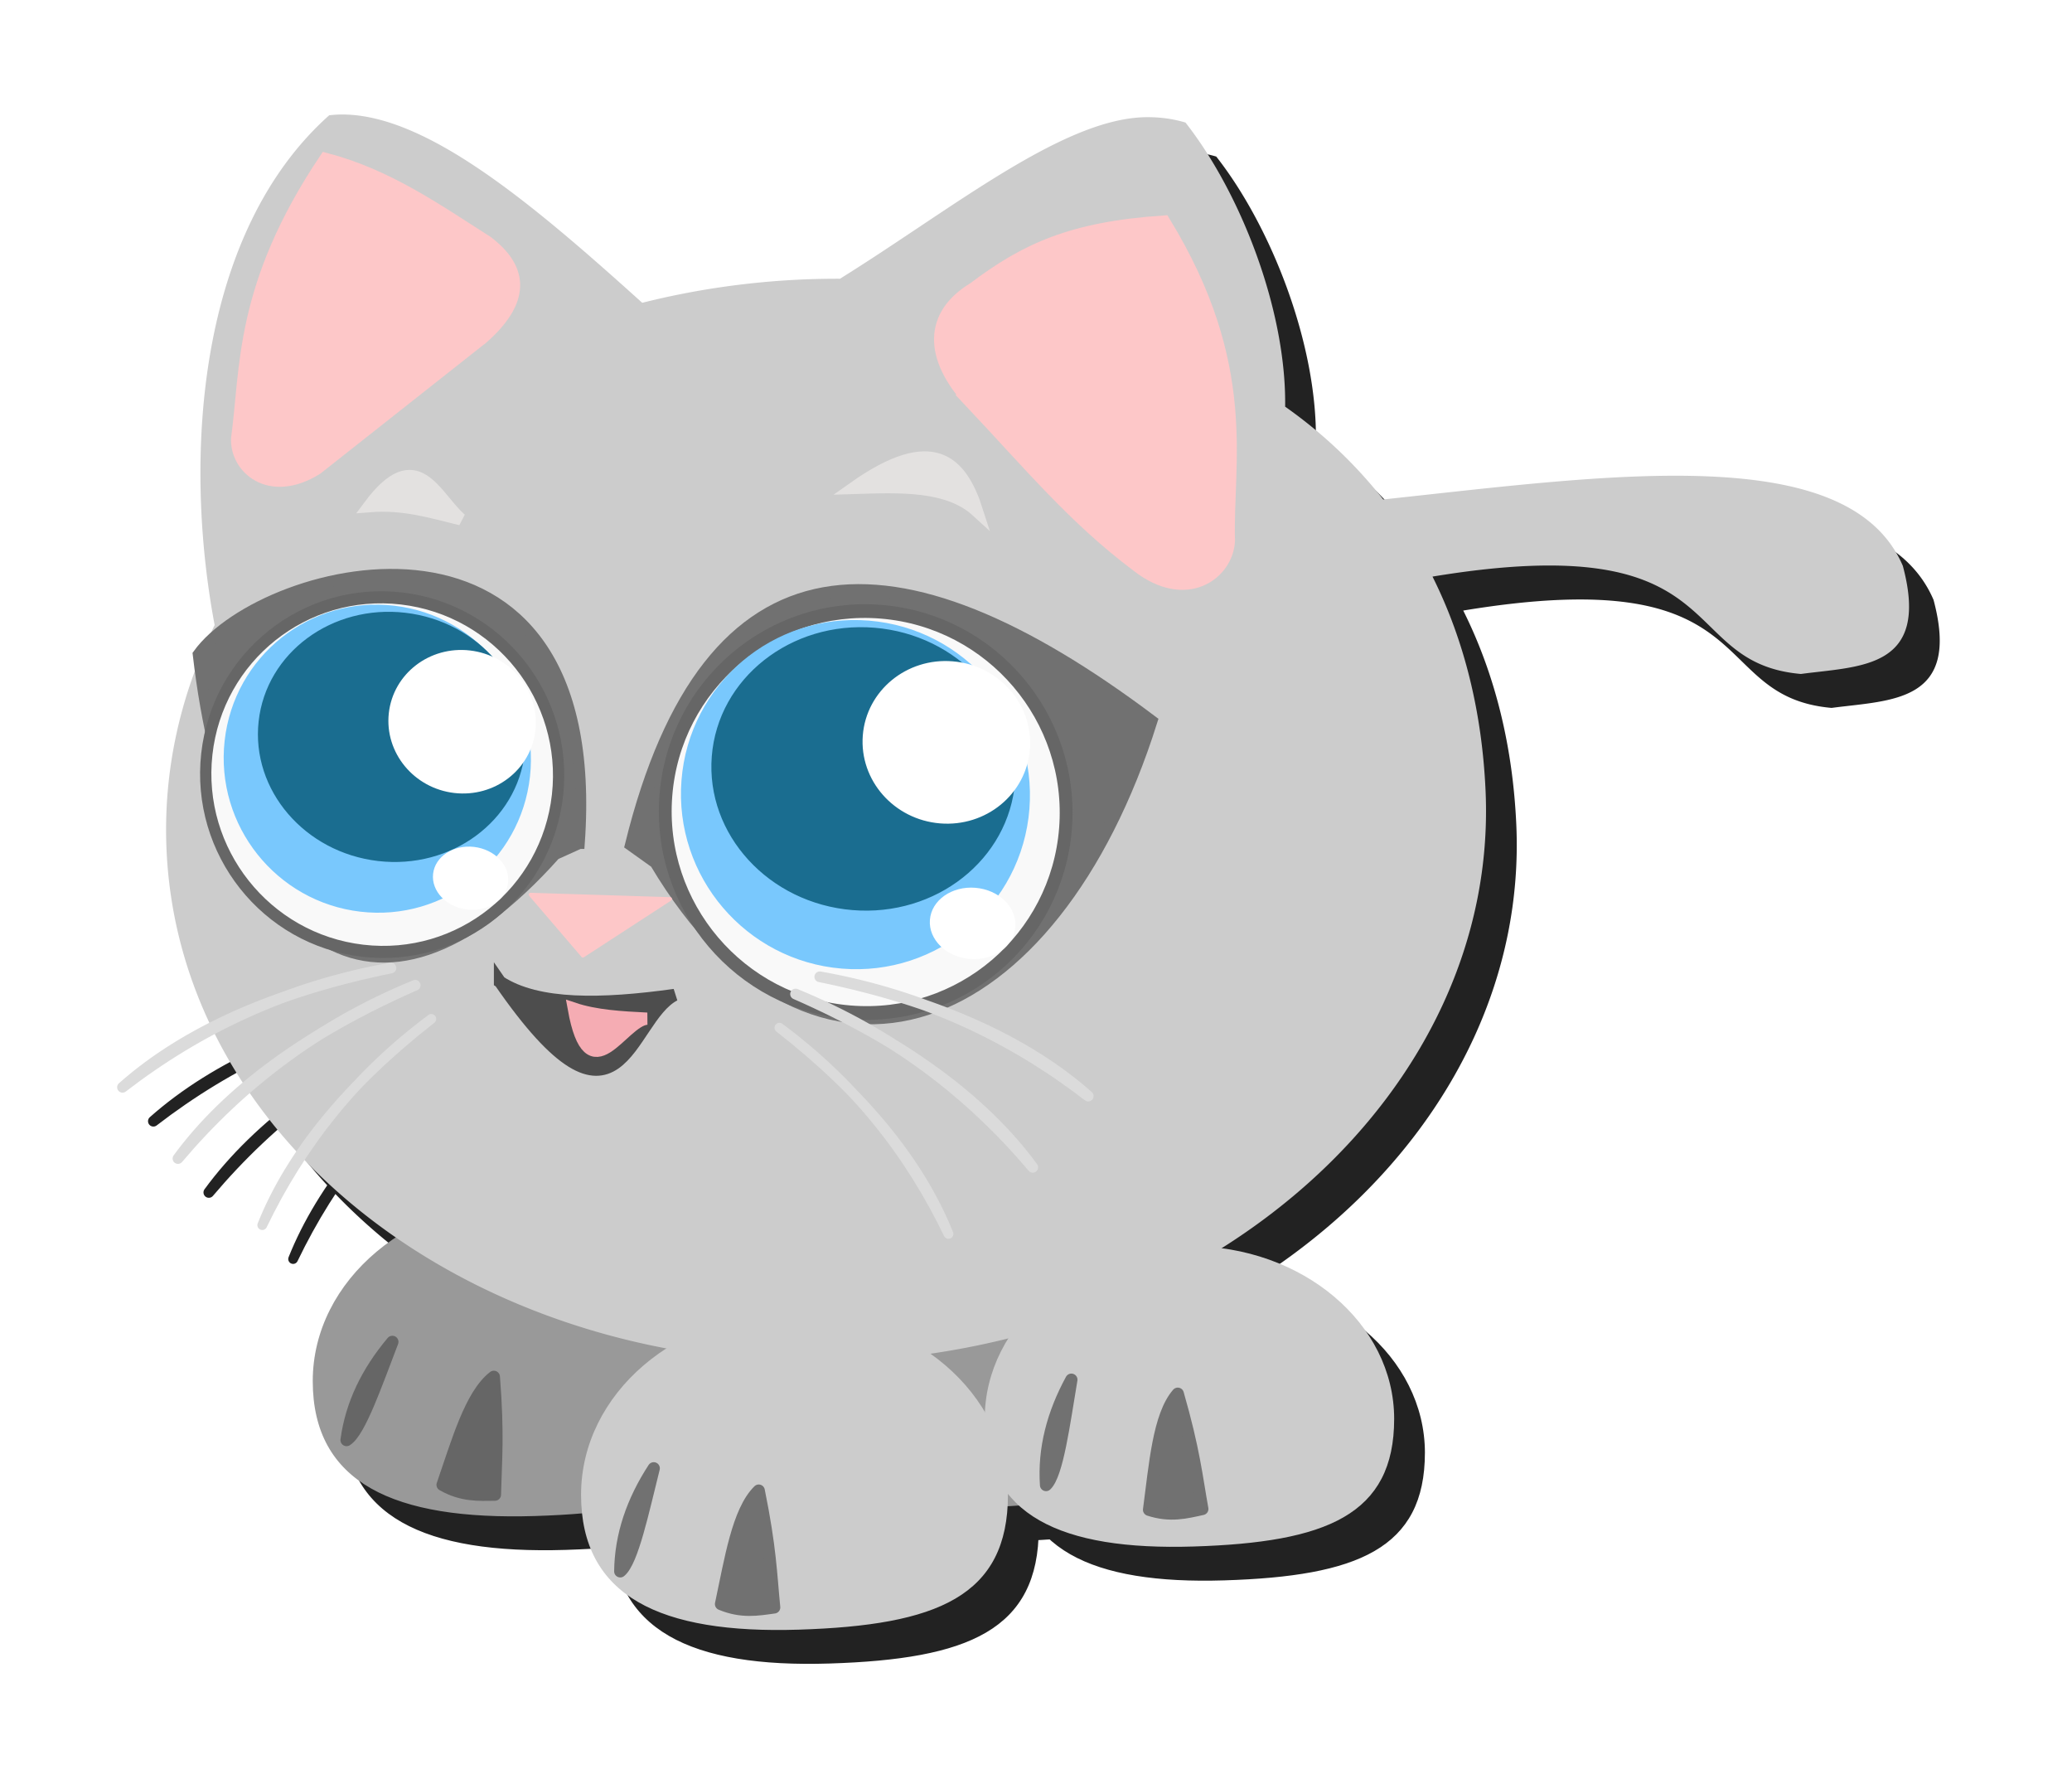 <svg xmlns="http://www.w3.org/2000/svg" viewBox="0 0 693.75 595.42"><defs><filter id="a" color-interpolation-filters="sRGB"><feGaussianBlur stdDeviation="2.74"/></filter></defs><g transform="matrix(4.09 0 0 4.09 -1150.043 -1045.616)" opacity=".866" filter="url(#a)" stroke="#000"><path d="M344.82 371.46c0 8.186-5.778 10.536-17.321 10.893-11.549.357-18.036-2.707-18.036-10.893s7.915-14.821 17.679-14.821 17.679 6.636 17.679 14.821zM381.61 370.74c0 8.186-5.778 10.536-17.321 10.893-11.549.357-18.036-2.707-18.036-10.893s7.915-14.821 17.679-14.821 17.679 6.636 17.679 14.821z" stroke-linejoin="round" stroke-linecap="round" stroke-width=".3"/><path d="M311.47 267.81a9.092 9.092 0 00-.813.063c-10.73 9.567-11.992 27.822-9.374 41.719-2.802 5.683-4.229 11.925-3.938 18.406 1.097 24.453 26.152 43.182 55.969 41.844 29.817-1.338 53.097-22.235 52-46.688-.283-6.313-1.692-12.231-4.344-17.531 24.907-4.112 19.738 7.052 30.156 7.968 4.88-.652 10.603-.402 8.344-8.844-4.415-10.302-23.984-7.424-42.531-5.437a38.231 38.231 0 00-8.031-7.594c.108-7.834-3.6-17.44-8.156-23.25a10.694 10.694 0 00-3.344-.437c-6.772.162-15.765 7.51-24.938 13.219a65.547 65.547 0 00-16.187 1.969c-8.967-8.082-17.791-15.592-24.812-15.407z" stroke="none"/><path d="M215.18 315.22c4.346-25.655 19.722-27.217 42.143-13.393-6.08 25.716-25.104 35.128-40 14.643l-2.143-1.25z" transform="matrix(.985 .081 -.079 1.011 148.28 -8.55)"/><path d="M252.03 313.44c0 8.09-7.01 14.647-15.657 14.647s-15.657-6.558-15.657-14.647c0-8.09 7.01-14.647 15.657-14.647s15.657 6.558 15.657 14.647z" transform="matrix(1.045 .086 -.088 1.119 135.083 -46.176)" fill-rule="evenodd"/><path d="M252.03 313.44c0 8.09-7.01 14.647-15.657 14.647s-15.657-6.558-15.657-14.647c0-8.09 7.01-14.647 15.657-14.647s15.657 6.558 15.657 14.647z" transform="matrix(.881 .073 -.074 .94 168.478 11.669)" fill-rule="evenodd"/><path d="M252.03 313.44c0 8.09-7.01 14.647-15.657 14.647s-15.657-6.558-15.657-14.647c0-8.09 7.01-14.647 15.657-14.647s15.657 6.558 15.657 14.647z" transform="matrix(.768 .063 -.06 .763 191.462 67.316)" fill-rule="evenodd"/><path d="M248.24 259.14c0 3.347-2.883 6.06-6.44 6.06-3.556 0-6.44-2.713-6.44-6.06 0-3.347 2.884-6.06 6.44-6.06 3.557 0 6.44 2.713 6.44 6.06z" transform="matrix(.985 .081 -.079 1.011 143.414 37.598)"/><path d="M248.24 259.14c0 3.347-2.883 6.06-6.44 6.06-3.556 0-6.44-2.713-6.44-6.06 0-3.347 2.884-6.06 6.44-6.06 3.557 0 6.44 2.713 6.44 6.06z" transform="matrix(.504 .042 -.035 .444 250.49 208.905)"/><path d="M215.18 315.22c1.315-33.736 32.349-22.167 37.597-13.14-6.08 25.716-20.558 34.875-35.454 14.39l-2.143-1.25z" transform="matrix(-.865 -.101 -.098 .889 548.19 68.99)"/><path d="M252.03 313.44c0 8.09-7.01 14.647-15.657 14.647s-15.657-6.558-15.657-14.647c0-8.09 7.01-14.647 15.657-14.647s15.657 6.558 15.657 14.647z" transform="matrix(-.917 -.107 -.109 .984 565.796 38.712)" fill-rule="evenodd"/><path d="M252.03 313.44c0 8.09-7.01 14.647-15.657 14.647s-15.657-6.558-15.657-14.647c0-8.09 7.01-14.647 15.657-14.647s15.657 6.558 15.657 14.647z" transform="matrix(-.774 -.09 -.091 .827 526.094 82.828)" fill-rule="evenodd"/><path d="M252.03 313.44c0 8.09-7.01 14.647-15.657 14.647s-15.657-6.558-15.657-14.647c0-8.09 7.01-14.647 15.657-14.647s15.657 6.558 15.657 14.647z" transform="matrix(-.674 -.079 -.074 .671 498.372 127.159)" fill-rule="evenodd"/><path d="M248.24 259.14c0 3.347-2.883 6.06-6.44 6.06-3.556 0-6.44-2.713-6.44-6.06 0-3.347 2.884-6.06 6.44-6.06 3.557 0 6.44 2.713 6.44 6.06z" transform="matrix(-.865 -.101 -.098 .889 556.093 111.563)"/><path d="M248.24 259.14c0 3.347-2.883 6.06-6.44 6.06-3.556 0-6.44-2.713-6.44-6.06 0-3.347 2.884-6.06 6.44-6.06 3.557 0 6.44 2.713 6.44 6.06z" transform="matrix(-.442 -.052 -.043 .39 440.383 241.605)"/><path d="M323.21 286.08l-13.571 10.714c-3.893 2.42-6.646-.104-6.512-2.5.782-5.704.23-12.434 7.226-22.857 5.1 1.335 9.084 4.158 13.214 6.786 3.04 2.286 3.001 4.897-.357 7.857z"/><path d="M363.19 291.29c4.83 5.124 8.474 9.534 13.636 13.405 3.987 3.124 7.296.658 7.425-2.002-.198-6.387 1.942-14.256-5.28-26.07-7.51.501-11.319 2.27-15.518 5.448-3.595 2.17-3.601 5.561-.263 9.22z" stroke-width="1.106"/><path d="M327.14 331.65l11.429.357-7.143 4.643-4.286-5z" stroke-linejoin="round" stroke-linecap="round" stroke-width=".3"/><path d="M324.64 338.79c3.107 2.012 8.338 1.9 14.286 1.071-3.892 2.004-4.357 13.311-14.286-1.071z"/><path d="M330.68 340.98c1.784.597 3.884.719 5.998.82-2.04.133-4.704 6.363-5.998-.82z"/><path d="M366.07 380.76c0 8.187-5.661 10.537-16.973 10.894-11.317.357-17.673-2.708-17.673-10.894 0-8.187 7.756-14.823 17.323-14.823s17.323 6.637 17.323 14.823z" stroke-linejoin="round" stroke-linecap="round" stroke-width=".297"/><path d="M397.69 374.56c0 7.737-5.43 9.958-16.28 10.296-10.855.338-16.951-2.559-16.951-10.296 0-7.737 7.44-14.009 16.616-14.009 9.177 0 16.616 6.272 16.616 14.009z" stroke-linejoin="round" stroke-linecap="round" stroke-width=".283"/><g><path d="M313.93 299.859c2.853-.232 5.129.5 7.5 1.071-2.127-1.85-3.598-6.32-7.5-1.071zM353.59 298.369c3.852-.122 7.726-.28 10.102 1.894-1.306-4.089-3.622-6.483-10.102-1.894z"/></g><g stroke-linejoin="round" stroke-linecap="round"><path d="M305.18 358.697c2.325-5.822 6.991-11.53 13.839-16.875-6.239 4.625-10.694 10.347-13.839 16.875z" stroke-width=".8"/><path d="M298.28 353.247c4.04-5.515 10.592-10.316 19.418-14.181-7.977 3.265-14.303 8.134-19.418 14.181zM293.74 347.417c5.114-4.537 12.531-7.847 21.974-9.762-8.486 1.507-15.698 4.93-21.974 9.762z" stroke-width=".878"/><g><path d="M361.35 359.416c-2.325-5.822-6.991-11.53-13.839-16.875 6.239 4.625 10.694 10.347 13.839 16.875z" stroke-width=".8"/><path d="M368.25 353.966c-4.04-5.515-10.592-10.316-19.418-14.181 7.977 3.265 14.303 8.134 19.418 14.181zM372.79 348.136c-5.114-4.537-12.531-7.847-21.974-9.762 8.486 1.507 15.698 4.93 21.974 9.762z" stroke-width=".878"/></g></g><g stroke-linejoin="round" stroke-linecap="round"><path d="M315.83 368.251c-1.31 3.406-2.666 7.355-3.75 8.036.392-2.924 1.691-5.588 3.75-8.036zM319.94 379.951c1.587.903 2.93.824 4.286.804.066-2.784.29-4.859-.09-9.643-1.896 1.454-2.982 5.337-4.196 8.839h0z"/></g><g stroke-linejoin="round" stroke-linecap="round"><path d="M337.225 378.597c-.885 3.541-1.75 7.626-2.741 8.433.032-2.95.996-5.752 2.741-8.433zM342.732 389.708c1.686.703 3.008.46 4.352.275-.274-2.77-.306-4.858-1.266-9.56-1.704 1.675-2.309 5.661-3.086 9.285h0z"/></g><g stroke-linejoin="round" stroke-linecap="round"><path d="M371.41 371.346c-.606 3.6-1.148 7.74-2.074 8.622-.198-2.943.544-5.813 2.074-8.622zM377.769 381.993c1.735.569 3.034.223 4.36-.067-.49-2.74-.685-4.819-2.01-9.431-1.568 1.803-1.859 5.824-2.35 9.498h0z"/></g></g><path d="M249.954 462.313c0 33.482-23.632 43.097-70.85 44.557-47.24 1.46-73.774-11.074-73.774-44.557 0-33.483 32.375-60.624 72.314-60.624 39.937 0 72.314 27.143 72.314 60.624zM400.44 459.368c0 33.482-23.632 43.096-70.85 44.557-47.24 1.46-73.774-11.074-73.774-44.557 0-33.483 32.376-60.624 72.314-60.624 39.938 0 72.315 27.143 72.315 60.624z" stroke-linejoin="round" stroke="#999" stroke-linecap="round" stroke-width="1.227" fill="#999"/><path d="M113.539 38.341a37.189 37.189 0 00-3.323.256c-43.89 39.135-49.057 113.804-38.348 170.648-11.46 23.248-17.296 48.778-16.106 75.288 4.488 100.023 106.972 176.633 228.936 171.16 121.964-5.473 217.19-90.95 212.702-190.974-1.159-25.822-6.92-50.03-17.768-71.709 101.88-16.817 80.737 28.85 123.35 32.596 19.964-2.669 43.371-1.645 34.13-36.175-18.057-42.14-98.104-30.37-173.97-22.241-9.05-11.447-19.855-21.911-32.85-31.062.444-32.046-14.723-71.341-33.362-95.102-4.239-1.276-8.837-1.906-13.678-1.79-27.697.665-64.485 30.717-102.007 54.071a273.33 273.33 0 00-12.782.256c-18.505.83-36.412 3.512-53.43 7.797-36.678-33.058-72.772-63.774-101.49-63.017z" fill="#ccc"/><path d="M215.18 315.22c4.346-25.655 19.722-27.217 42.143-13.393-6.08 25.716-25.104 35.128-40 14.643l-2.143-1.25z" stroke="#717171" fill="#717171" transform="matrix(4.031 .332 -.324 4.135 -553.976 -1092.084)"/><path d="M252.03 313.44c0 8.09-7.01 14.647-15.657 14.647s-15.657-6.558-15.657-14.647c0-8.09 7.01-14.647 15.657-14.647s15.657 6.558 15.657 14.647z" transform="matrix(4.273 .352 -.358 4.577 -607.958 -1245.99)" fill-rule="evenodd" stroke="#666" fill="#f9f9f9"/><path d="M252.03 313.44c0 8.09-7.01 14.647-15.657 14.647s-15.657-6.558-15.657-14.647c0-8.09 7.01-14.647 15.657-14.647s15.657 6.558 15.657 14.647z" transform="matrix(3.605 .297 -.301 3.845 -471.356 -1009.383)" fill-rule="evenodd" stroke="#79c8fd" fill="#79c8fd"/><path d="M252.03 313.44c0 8.09-7.01 14.647-15.657 14.647s-15.657-6.558-15.657-14.647c0-8.09 7.01-14.647 15.657-14.647s15.657 6.558 15.657 14.647z" transform="matrix(3.143 .259 -.244 3.12 -377.343 -781.763)" fill-rule="evenodd" stroke="#1a6d90" fill="#1a6d90"/><path d="M248.24 259.14c0 3.347-2.883 6.06-6.44 6.06-3.556 0-6.44-2.713-6.44-6.06 0-3.347 2.884-6.06 6.44-6.06 3.557 0 6.44 2.713 6.44 6.06z" transform="matrix(4.031 .332 -.324 4.135 -573.878 -903.321)" stroke="#fff" fill="#fff"/><path d="M248.24 259.14c0 3.347-2.883 6.06-6.44 6.06-3.556 0-6.44-2.713-6.44-6.06 0-3.347 2.884-6.06 6.44-6.06 3.557 0 6.44 2.713 6.44 6.06z" transform="matrix(2.061 .17 -.142 1.816 -135.897 -202.606)" stroke="#fff" fill="#fff"/><path d="M215.18 315.22c1.315-33.736 32.349-22.167 37.597-13.14-6.08 25.716-20.558 34.875-35.454 14.39l-2.143-1.25z" stroke="#717171" fill="#717171" transform="matrix(-3.537 -.413 -.402 3.636 1081.822 -774.915)"/><path d="M252.03 313.44c0 8.09-7.01 14.647-15.657 14.647s-15.657-6.558-15.657-14.647c0-8.09 7.01-14.647 15.657-14.647s15.657 6.558 15.657 14.647z" transform="matrix(-3.75 -.438 -.445 4.025 1153.838 -898.766)" fill-rule="evenodd" stroke="#666" fill="#f9f9f9"/><path d="M252.03 313.44c0 8.09-7.01 14.647-15.657 14.647s-15.657-6.558-15.657-14.647c0-8.09 7.01-14.647 15.657-14.647s15.657 6.558 15.657 14.647z" transform="matrix(-3.164 -.37 -.374 3.381 991.44 -718.312)" fill-rule="evenodd" stroke="#79c8fd" fill="#79c8fd"/><path d="M252.03 313.44c0 8.09-7.01 14.647-15.657 14.647s-15.657-6.558-15.657-14.647c0-8.09 7.01-14.647 15.657-14.647s15.657 6.558 15.657 14.647z" transform="matrix(-2.758 -.322 -.303 2.743 878.045 -536.98)" fill-rule="evenodd" stroke="#1a6d90" fill="#1a6d90"/><path d="M248.24 259.14c0 3.347-2.883 6.06-6.44 6.06-3.556 0-6.44-2.713-6.44-6.06 0-3.347 2.884-6.06 6.44-6.06 3.557 0 6.44 2.713 6.44 6.06z" transform="matrix(-3.537 -.413 -.402 3.636 1114.15 -600.775)" stroke="#fff" fill="#fff"/><path d="M248.24 259.14c0 3.347-2.883 6.06-6.44 6.06-3.556 0-6.44-2.713-6.44-6.06 0-3.347 2.884-6.06 6.44-6.06 3.557 0 6.44 2.713 6.44 6.06z" transform="matrix(-1.809 -.211 -.177 1.597 640.846 -68.847)" stroke="#fff" fill="#fff"/><path d="M161.56 113.073l-55.51 43.825c-15.925 9.9-27.186-.427-26.635-10.226 3.198-23.332.94-50.86 29.556-93.495 20.861 5.46 37.157 17.009 54.051 27.757 12.432 9.353 12.275 20.031-1.46 32.139z" stroke="#fdc7c8" fill="#fdc7c8" stroke-width="4.09"/><path d="M325.095 134.384c19.757 20.96 34.664 38.998 55.777 54.832 16.309 12.78 29.843 2.69 30.371-8.189-.81-26.126 7.942-58.313-21.595-106.637-30.724 2.051-46.3 9.287-63.475 22.284-14.705 8.878-14.733 22.75-1.077 37.711z" stroke="#fdc7c8" stroke-width="4.524" fill="#fdc7c8"/><path d="M177.636 299.474l46.75 1.46-29.218 18.991-17.53-20.452z" stroke-linejoin="round" stroke="#fdc7c8" stroke-linecap="round" stroke-width="1.227" fill="#fdc7c8"/><path d="M167.41 328.68c12.71 8.227 34.104 7.773 58.435 4.382-15.92 8.194-17.82 54.447-58.435-4.383z" stroke="#4d4d4d" fill="#4d4d4d" stroke-width="4.09"/><path d="M192.116 337.637c7.296 2.442 15.888 2.94 24.533 3.357-8.347.54-19.24 26.026-24.533-3.357z" stroke="#f5acb3" fill="#f5acb3" stroke-width="4.09"/><path d="M336.876 500.354c0 33.486-23.158 43.1-69.427 44.56-46.291 1.462-72.29-11.074-72.29-44.56 0-33.487 31.724-60.632 70.858-60.632s70.859 27.146 70.859 60.632z" stroke-linejoin="round" stroke="#ccc" stroke-linecap="round" stroke-width="1.215" fill="#ccc"/><path d="M466.215 474.993c0 31.647-22.213 40.733-66.592 42.115-44.402 1.38-69.337-10.466-69.337-42.115 0-31.647 30.429-57.302 67.966-57.302 37.536 0 67.967 25.655 67.967 57.302z" stroke-linejoin="round" stroke="#ccc" stroke-linecap="round" stroke-width="1.158" fill="#ccc"/><g stroke="#e3e1e0" fill="#e3e1e0"><path d="M123.601 169.435c11.671-.947 20.979 2.045 30.679 4.383-8.7-7.568-14.72-25.855-30.679-4.383zM285.827 163.34c15.756-.5 31.604-1.147 41.322 7.748-5.343-16.724-14.817-26.517-41.322-7.748z" stroke-width="4.09"/></g><g stroke-linejoin="round" stroke="#dbdbdb" stroke-linecap="round" fill="#dbdbdb"><path d="M87.81 410.107c9.51-23.813 28.596-47.162 56.608-69.026-25.52 18.917-43.743 42.324-56.608 69.026z" stroke-width="3.272"/><path d="M59.586 387.814c16.528-22.557 43.326-42.196 79.428-58.006-32.627 13.354-58.505 33.27-79.428 58.006zM41.016 363.967c20.916-18.56 51.257-32.099 89.883-39.932-34.712 6.165-64.212 20.17-89.883 39.932z" stroke-width="3.591"/><g><path d="M317.569 413.048c-9.51-23.813-28.596-47.162-56.607-69.026 25.519 18.917 43.743 42.324 56.607 69.026z" stroke-width="3.272"/><path d="M345.793 390.755c-16.528-22.557-43.326-42.196-79.428-58.006 32.628 13.354 58.505 33.27 79.428 58.006zM364.363 366.908c-20.916-18.56-51.257-32.099-89.883-39.932 34.712 6.166 64.212 20.17 89.883 39.932z" stroke-width="3.591"/></g></g><g stroke="#666" fill="#666" stroke-linejoin="round" stroke-linecap="round"><path d="M131.373 449.187c-5.36 13.933-10.907 30.086-15.339 32.87 1.605-11.96 6.918-22.859 15.34-32.87zM148.185 497.045c6.493 3.695 11.981 3.369 17.53 3.287.27-11.385 1.184-19.874-.365-39.444-7.756 5.949-12.201 21.831-17.165 36.157h0z" stroke-width="4.09"/></g><g stroke-linejoin="round" stroke="#717171" stroke-linecap="round" fill="#717171"><path d="M218.888 491.507c-3.62 14.484-7.155 31.192-11.214 34.496.134-12.066 4.077-23.532 11.214-34.496zM241.413 536.956c6.896 2.875 12.303 1.882 17.8 1.123-1.12-11.332-1.25-19.869-5.175-39.104-6.972 6.85-9.446 23.157-12.625 37.981h0z" stroke-width="4.09"/></g><g stroke-linejoin="round" stroke="#717171" stroke-linecap="round" fill="#717171"><path d="M358.717 461.848c-2.477 14.723-4.693 31.656-8.481 35.267-.81-12.039 2.224-23.778 8.481-35.267zM384.728 505.396c7.1 2.327 12.413.914 17.834-.272-2.004-11.21-2.8-19.71-8.218-38.58-6.415 7.376-7.606 23.825-9.616 38.852h0z" stroke-width="4.09"/></g></svg>